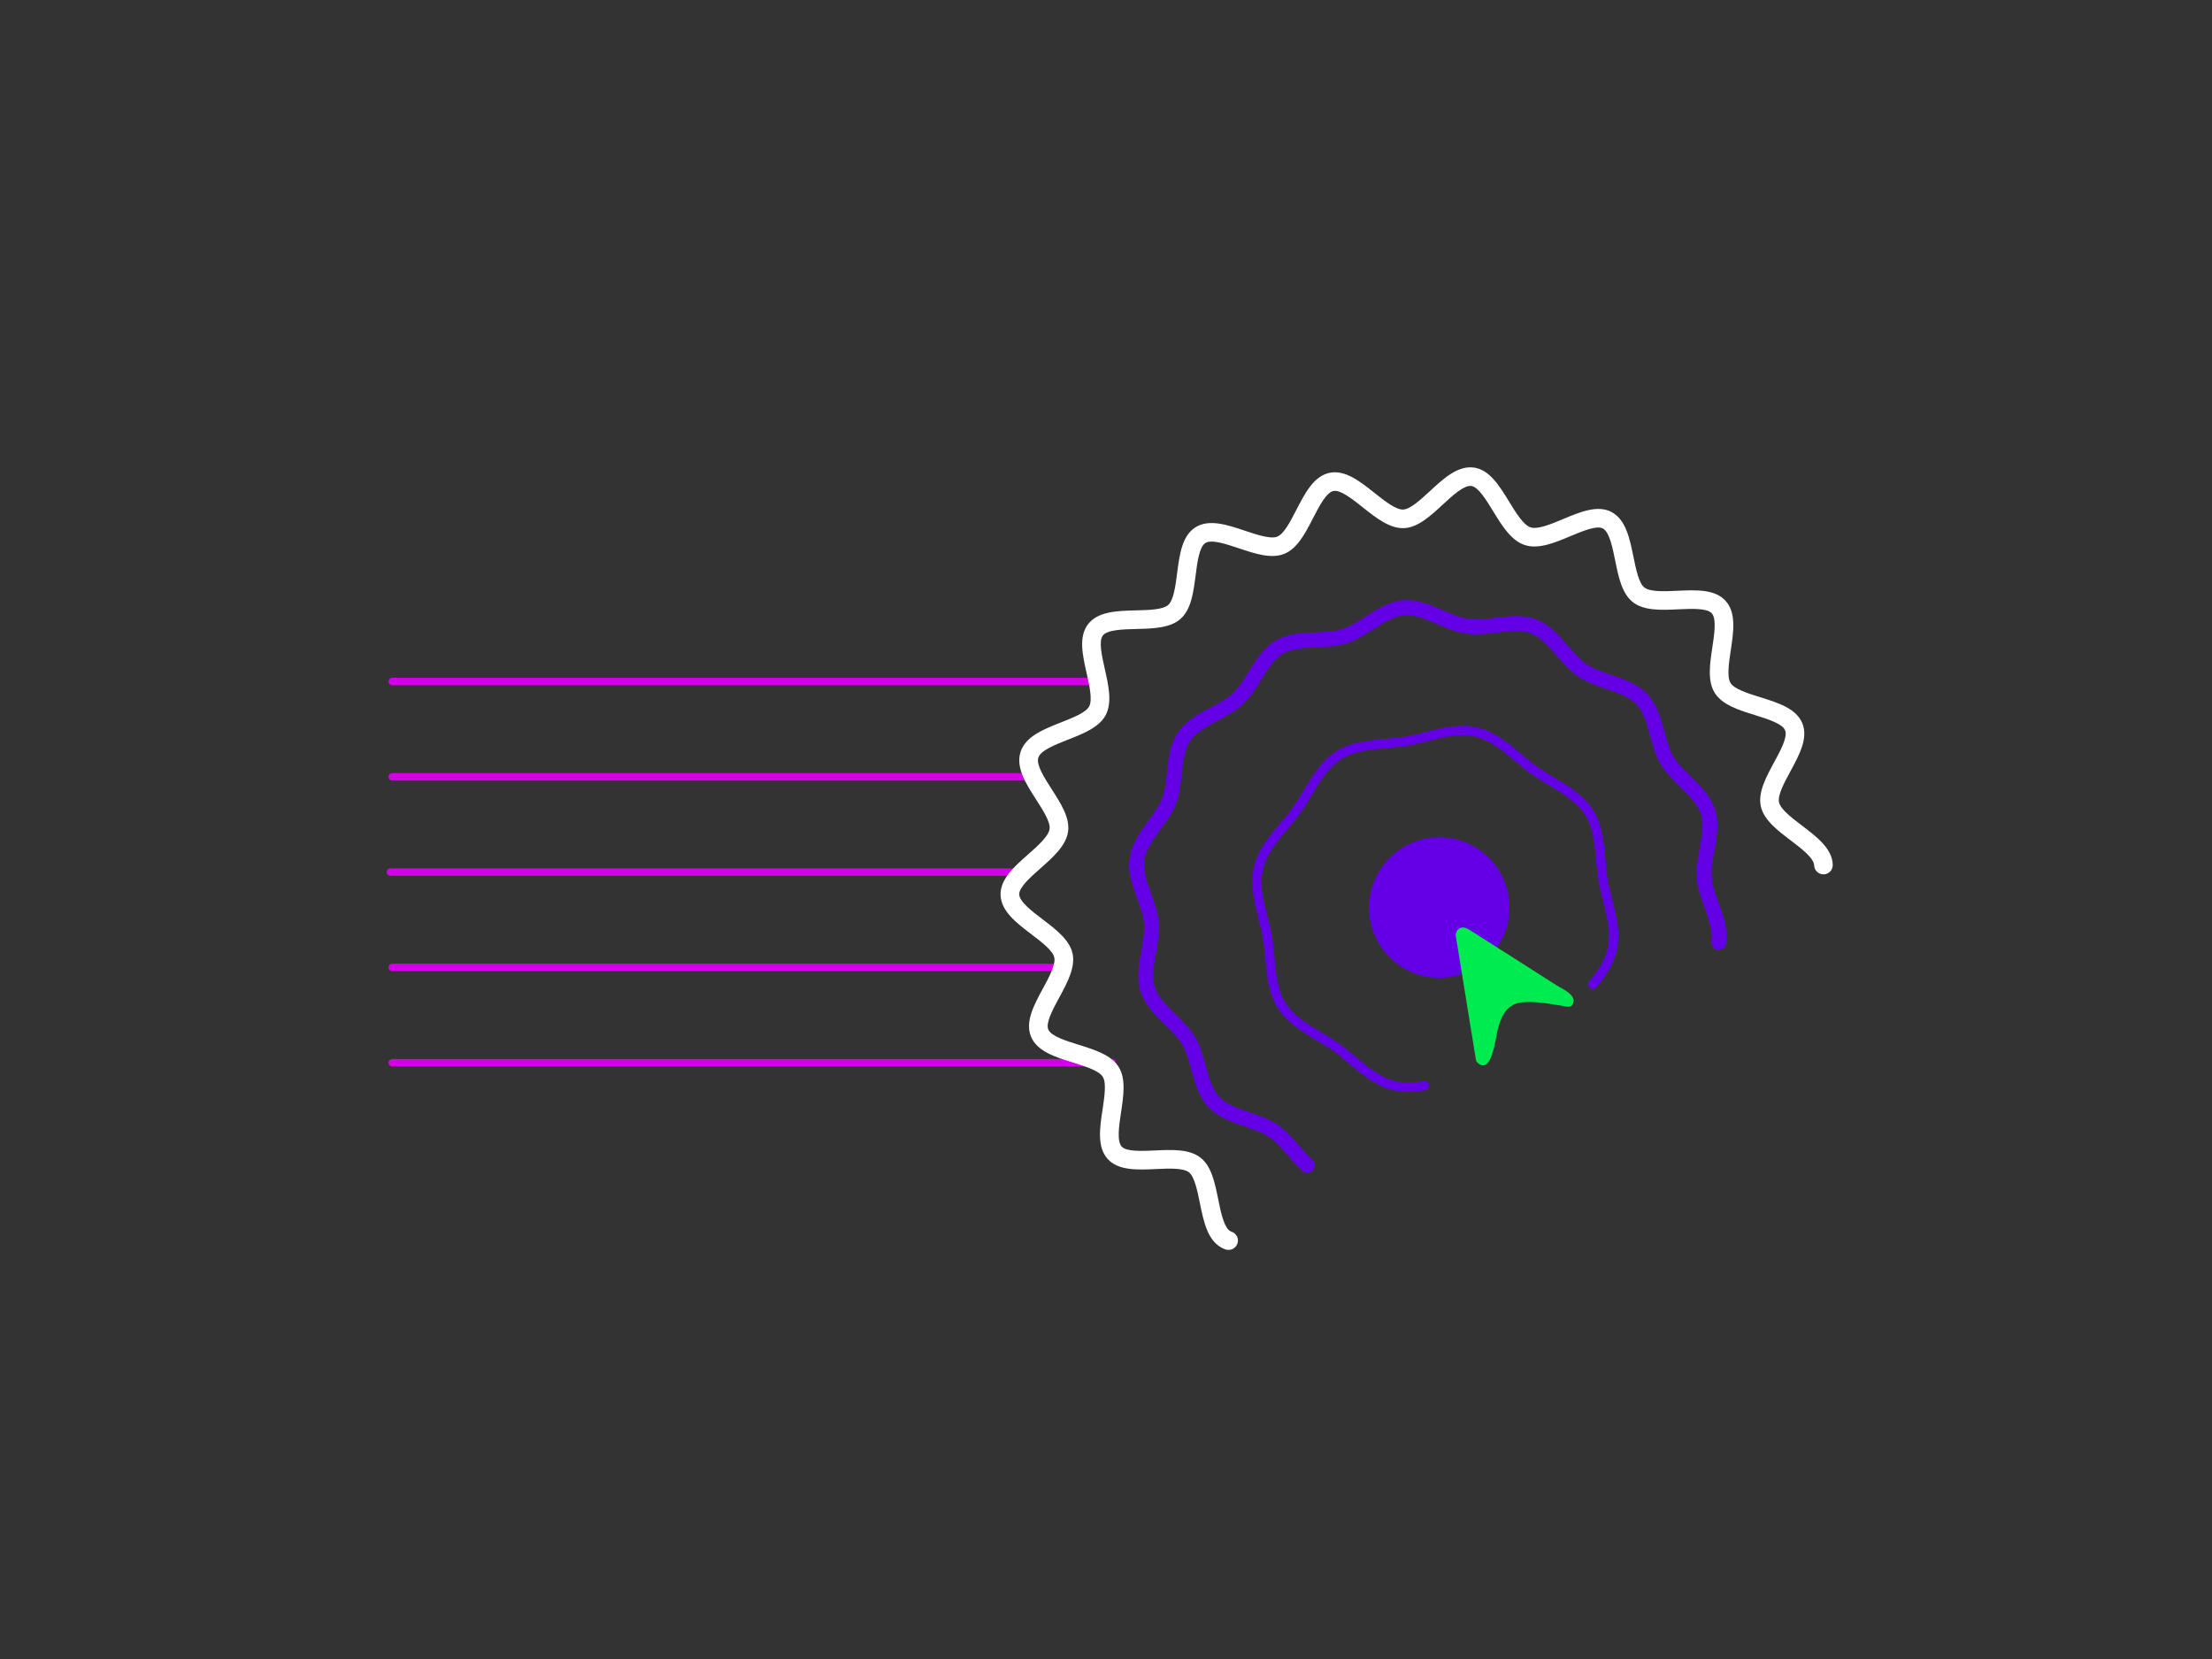 <?xml version="1.0" encoding="utf-8"?>
<!-- Generator: Adobe Illustrator 25.2.3, SVG Export Plug-In . SVG Version: 6.00 Build 0)  -->
<svg version="1.1" xmlns="http://www.w3.org/2000/svg" xmlns:xlink="http://www.w3.org/1999/xlink" x="0px" y="0px"
	 viewBox="0 0 800 600" style="enable-background:new 0 0 800 600;" xml:space="preserve">
<rect x="0" y="0" width="800" height="600" fill="#333333" stroke="none"/>
<style type="text/css">
	.st0{display:none;}
	.st1{display:inline;}
	.st2{fill:none;stroke:#D200E6;stroke-width:4;stroke-miterlimit:10;}
	.st3{fill:#00EB50;}
	.st4{fill:none;stroke:#8E02F5;stroke-width:4;stroke-miterlimit:10;}
	.st5{fill:none;stroke:#FFFFFF;stroke-width:10;stroke-linecap:round;stroke-linejoin:round;stroke-miterlimit:10;}
	.st6{fill:none;stroke:#D200E6;stroke-width:4;stroke-linecap:round;stroke-linejoin:round;stroke-miterlimit:10;}
	.st7{fill:#8E02F5;}
	.st8{fill:#D200E6;}
	.st9{fill:none;stroke:#8E02F5;stroke-width:10;stroke-linecap:round;stroke-linejoin:round;stroke-miterlimit:10;}
	.st10{fill:none;stroke:#00EB50;stroke-width:10;stroke-linecap:round;stroke-linejoin:round;stroke-miterlimit:10;}
	.st11{fill:#6400E6;}
	.st12{fill:none;stroke:#6400E6;stroke-width:10;stroke-linecap:round;stroke-linejoin:round;stroke-miterlimit:10;}
	.st13{fill:none;stroke:#FFFFFF;stroke-width:2.666;stroke-miterlimit:10;}
	.st14{fill:none;stroke:#6400E6;stroke-width:4;stroke-miterlimit:10;}
	.st15{fill:none;stroke:#FFFFFF;stroke-width:12;stroke-linecap:round;stroke-linejoin:round;stroke-miterlimit:10;}
	.st16{fill:none;stroke:#FFFFFF;stroke-width:1.949;stroke-miterlimit:10;}
	.st17{fill:none;stroke:#D200E6;stroke-width:10;stroke-linecap:round;stroke-linejoin:round;stroke-miterlimit:10;}
	.st18{fill:none;stroke:#D200E6;stroke-width:4;stroke-linecap:round;stroke-linejoin:round;}
	.st19{clip-path:url(#SVGID_2_);}
	.st20{fill:none;stroke:#D200E6;stroke-width:3;stroke-miterlimit:10;}
	.st21{fill:none;stroke:#FFFFFF;stroke-width:10;stroke-miterlimit:10;}
	.st22{fill:none;stroke:#FFFFFF;stroke-width:9.054;stroke-linecap:round;stroke-linejoin:round;stroke-miterlimit:10;}
	.st23{fill:none;stroke:#00EB50;stroke-width:4;stroke-miterlimit:10;}
	.st24{fill:none;stroke:#D200E6;stroke-width:5;stroke-miterlimit:10;}
	.st25{fill:none;stroke:#6400E6;stroke-width:5;stroke-linecap:round;stroke-linejoin:round;stroke-miterlimit:10;}
	.st26{fill:none;stroke:#6400E6;stroke-width:8;stroke-linecap:round;stroke-linejoin:round;stroke-miterlimit:10;}
	.st27{fill:#FFFFFF;}
	.st28{fill:none;stroke:#FFFFFF;stroke-width:1.796;stroke-miterlimit:10;}
	.st29{fill:none;stroke:#FFFFFF;stroke-width:1.254;stroke-miterlimit:10;}
	.st30{clip-path:url(#SVGID_4_);}
	.st31{fill:none;stroke:#FFFFFF;stroke-width:6.737;stroke-linecap:round;stroke-linejoin:round;stroke-miterlimit:10;}
</style>
<g id="BG" class="st0">
	<rect transform="matrix(-1 -1.224647e-16 1.224647e-16 -1 800 600)" class="st1" width="800" height="600"/>
</g>
<g id="Illustration">
	<g>
		<g>
			<g>
				<g>
					<g>
						<g>
							<g>
								<g>
									<path class="st8" d="M396.21,247.83H141.85c-0.74,0-1.35-0.6-1.35-1.35s0.6-1.35,1.35-1.35h254.36
										c0.74,0,1.35,0.6,1.35,1.35S396.95,247.83,396.21,247.83z"/>
								</g>
							</g>
						</g>
					</g>
				</g>
			</g>
		</g>
		<g>
			<g>
				<g>
					<g>
						<g>
							<g>
								<g>
									<path class="st8" d="M376,282.3H141.85c-0.74,0-1.35-0.6-1.35-1.35s0.6-1.35,1.35-1.35H376c0.74,0,1.35,0.6,1.35,1.35
										S376.74,282.3,376,282.3z"/>
								</g>
							</g>
						</g>
					</g>
				</g>
			</g>
		</g>
		<g>
			<g>
				<g>
					<g>
						<g>
							<g>
								<g>
									<path class="st8" d="M367.91,316.76H141.18c-0.74,0-1.35-0.6-1.35-1.35s0.6-1.35,1.35-1.35h226.73
										c0.74,0,1.35,0.6,1.35,1.35S368.66,316.76,367.91,316.76z"/>
								</g>
							</g>
						</g>
					</g>
				</g>
			</g>
		</g>
		<g>
			<g>
				<g>
					<g>
						<g>
							<g>
								<g>
									<path class="st8" d="M380.71,351.22H141.85c-0.74,0-1.35-0.6-1.35-1.35s0.6-1.35,1.35-1.35h238.86
										c0.74,0,1.35,0.6,1.35,1.35S381.46,351.22,380.71,351.22z"/>
								</g>
							</g>
						</g>
					</g>
				</g>
			</g>
		</g>
		<g>
			<g>
				<g>
					<g>
						<g>
							<g>
								<g>
									<path class="st8" d="M402.27,385.69H141.85c-0.74,0-1.35-0.6-1.35-1.35s0.6-1.35,1.35-1.35h260.42
										c0.74,0,1.35,0.6,1.35,1.35S403.02,385.69,402.27,385.69z"/>
								</g>
							</g>
						</g>
					</g>
				</g>
			</g>
		</g>
		<g>
			<g>
				<g>
					<g>
						<g>
							<g>
								<g>
									<g>
										<path class="st27" d="M444.32,452.05c-0.35,0-0.72-0.06-1.07-0.18c-0.51-0.17-0.96-0.36-1.37-0.58
											c-5.2-2.75-6.59-9.6-7.94-16.22c-0.91-4.46-1.93-9.52-3.95-11.09c-2.1-1.64-7.33-1.39-11.95-1.18
											c-6.67,0.31-13.57,0.63-17.43-3.65c-3.9-4.33-2.87-11.2-1.86-17.84c0.68-4.54,1.46-9.68,0.08-11.88
											c-1.39-2.22-6.37-3.77-10.76-5.14c-6.4-1.99-13.02-4.05-15.21-9.43c-2.18-5.36,1.12-11.45,4.31-17.33
											c2.2-4.05,4.69-8.64,4.13-11.23c-0.54-2.53-4.67-5.66-8.31-8.43c-5.36-4.08-10.91-8.29-11.12-14.14
											c-0.21-5.74,4.95-10.3,9.94-14.71c3.48-3.07,7.42-6.56,7.79-9.22c0.35-2.5-2.42-6.82-4.87-10.63
											c-3.66-5.7-7.45-11.6-5.63-17.23c1.82-5.63,8.34-8.2,14.64-10.68c4.22-1.66,8.99-3.54,10.17-5.77
											c1.26-2.38,0.1-7.51-0.92-12.04c-1.47-6.5-2.98-13.21,0.55-17.74c3.6-4.62,10.56-4.79,17.3-4.96
											c4.57-0.11,9.75-0.24,11.67-1.97c1.96-1.77,2.63-6.95,3.22-11.52c0.86-6.64,1.74-13.5,6.65-16.57
											c4.92-3.08,11.49-0.88,17.85,1.25c4.36,1.46,9.3,3.12,11.73,2.13c2.41-0.98,4.79-5.6,6.89-9.68
											c3.08-5.97,6.26-12.15,11.95-13.38c5.64-1.21,11.05,3.08,16.28,7.24c3.62,2.88,7.73,6.13,10.38,6.04
											c2.56-0.09,6.35-3.59,9.69-6.68c4.96-4.58,10.11-9.32,15.93-8.51c5.65,0.79,9.23,6.64,12.69,12.3
											c2.44,3.98,5.2,8.49,7.79,9.33c2.6,0.84,7.47-1.21,11.78-3.01c6.11-2.56,12.44-5.21,17.48-2.55
											c5.2,2.75,6.59,9.6,7.94,16.22c0.91,4.46,1.93,9.52,3.95,11.09c2.1,1.64,7.33,1.39,11.95,1.18
											c6.67-0.31,13.57-0.63,17.43,3.65c3.9,4.33,2.87,11.2,1.87,17.84c-0.68,4.54-1.46,9.68-0.08,11.88
											c1.39,2.22,6.37,3.77,10.76,5.14c6.4,1.99,13.02,4.05,15.21,9.43c2.18,5.36-1.12,11.45-4.31,17.33
											c-2.2,4.05-4.69,8.64-4.13,11.23c0.54,2.53,4.67,5.66,8.31,8.43c5.36,4.08,10.91,8.29,11.12,14.14
											c0.07,1.86-1.38,3.42-3.24,3.49c-1.84,0.07-3.42-1.38-3.49-3.24c-0.1-2.66-4.54-6.04-8.47-9.03
											c-4.79-3.64-9.75-7.41-10.82-12.37c-1.08-5.02,1.91-10.53,4.8-15.86c2.33-4.3,4.97-9.17,3.99-11.58
											c-0.99-2.43-6.29-4.08-10.97-5.54c-5.78-1.8-11.75-3.66-14.47-7.99c-2.71-4.32-1.78-10.5-0.88-16.47
											c0.73-4.86,1.56-10.36-0.21-12.33c-1.73-1.92-7.25-1.66-12.12-1.44c-6.06,0.28-12.34,0.57-16.4-2.59
											c-3.99-3.1-5.22-9.18-6.41-15.06c-0.98-4.85-2.1-10.34-4.48-11.6c-2.23-1.18-7.28,0.94-11.73,2.8
											c-5.65,2.37-11.48,4.81-16.45,3.21c-4.97-1.61-8.27-7-11.47-12.23c-2.52-4.12-5.38-8.79-7.87-9.14
											c-2.67-0.37-6.79,3.43-10.42,6.79c-4.41,4.07-8.97,8.28-14.01,8.46c-5.15,0.18-10.07-3.72-14.82-7.5
											c-3.82-3.03-8.13-6.47-10.67-5.93c-2.58,0.56-5.13,5.51-7.38,9.87c-2.76,5.37-5.62,10.92-10.35,12.84
											c-4.74,1.93-10.67-0.06-16.41-1.98c-4.65-1.56-9.91-3.32-12.14-1.93c-2.21,1.38-2.92,6.88-3.54,11.73
											c-0.77,6.01-1.58,12.23-5.39,15.66c-3.77,3.4-9.99,3.56-16.01,3.71c-4.93,0.12-10.51,0.26-12.15,2.36
											c-1.57,2.02-0.36,7.38,0.71,12.12c1.34,5.94,2.73,12.09,0.31,16.67c-2.35,4.44-8.1,6.71-13.66,8.89
											c-4.62,1.82-9.86,3.88-10.7,6.48c-0.84,2.6,2.2,7.34,4.89,11.51c3.23,5.03,6.57,10.23,5.88,15.21
											c-0.72,5.13-5.44,9.3-10,13.34c-3.64,3.21-7.76,6.86-7.67,9.41c0.1,2.66,4.54,6.04,8.47,9.03
											c4.79,3.64,9.75,7.41,10.82,12.37c1.08,5.02-1.91,10.53-4.8,15.86c-2.33,4.3-4.97,9.17-3.99,11.58
											c0.99,2.43,6.29,4.08,10.97,5.54c5.78,1.8,11.75,3.66,14.47,7.99c2.71,4.32,1.78,10.5,0.88,16.47
											c-0.73,4.86-1.56,10.36,0.21,12.33c1.73,1.92,7.25,1.66,12.12,1.44c6.07-0.28,12.34-0.57,16.4,2.59
											c3.99,3.1,5.22,9.18,6.41,15.06c0.98,4.85,2.1,10.34,4.48,11.6c0.08,0.04,0.2,0.09,0.36,0.14
											c1.76,0.59,2.72,2.5,2.12,4.26C447.04,451.16,445.73,452.05,444.32,452.05z"/>
									</g>
								</g>
							</g>
						</g>
					</g>
				</g>
			</g>
			<g>
				<g>
					<g>
						<g>
							<g>
								<g>
									<g>
										<path class="st11" d="M509.28,394.89c-1.86,0-3.58-0.19-5.24-0.57c-6.36-1.46-11.28-5.6-16.03-9.61
											c-1.91-1.61-3.71-3.13-5.58-4.46c-1.96-1.39-4.13-2.7-6.23-3.97c-5.32-3.21-10.83-6.52-14.15-11.82
											c-3.33-5.3-3.91-11.7-4.48-17.89c-0.22-2.44-0.46-4.97-0.86-7.34c-0.38-2.26-0.97-4.54-1.58-6.96
											c-1.54-6.03-3.12-12.26-1.67-18.62c1.46-6.36,5.6-11.28,9.61-16.03c1.61-1.91,3.13-3.71,4.46-5.58
											c1.39-1.96,2.7-4.13,3.97-6.23c3.21-5.32,6.52-10.83,11.82-14.15c5.3-3.33,11.7-3.91,17.89-4.48
											c2.44-0.22,4.97-0.46,7.34-0.86c2.26-0.38,4.54-0.97,6.96-1.58c6.03-1.54,12.26-3.12,18.62-1.67
											c6.36,1.46,11.28,5.6,16.03,9.61c1.91,1.61,3.71,3.13,5.58,4.46c1.96,1.39,4.13,2.7,6.23,3.97
											c5.32,3.21,10.83,6.52,14.15,11.82c3.33,5.3,3.91,11.7,4.48,17.89c0.22,2.44,0.46,4.97,0.86,7.34
											c0.38,2.26,0.97,4.54,1.58,6.96c1.54,6.03,3.12,12.26,1.67,18.62c-1.2,5.24-4.24,9.5-7.35,13.32
											c-0.59,0.72-1.65,0.83-2.37,0.24c-0.72-0.59-0.83-1.65-0.24-2.37c2.85-3.51,5.64-7.38,6.68-11.95
											c1.28-5.56-0.21-11.4-1.65-17.03c-0.61-2.38-1.23-4.84-1.64-7.23c-0.42-2.49-0.66-5.09-0.89-7.59
											c-0.56-6.06-1.08-11.79-3.98-16.41c-2.9-4.62-7.82-7.59-13.04-10.73c-2.16-1.3-4.39-2.64-6.45-4.11
											c-1.98-1.41-3.92-3.04-5.8-4.62c-4.45-3.75-9.05-7.63-14.62-8.9c-5.56-1.27-11.39,0.21-17.03,1.65
											c-2.38,0.61-4.84,1.23-7.23,1.64c-2.49,0.42-5.09,0.66-7.59,0.89c-6.06,0.56-11.79,1.08-16.41,3.98
											c-4.62,2.9-7.59,7.82-10.73,13.04c-1.3,2.16-2.64,4.39-4.11,6.45c-1.41,1.98-3.04,3.92-4.62,5.8
											c-3.75,4.45-7.63,9.05-8.9,14.62c-1.28,5.56,0.21,11.4,1.65,17.03c0.61,2.38,1.23,4.84,1.64,7.23
											c0.42,2.49,0.66,5.09,0.89,7.59c0.56,6.06,1.08,11.79,3.98,16.41c2.9,4.62,7.82,7.59,13.04,10.73
											c2.16,1.3,4.39,2.64,6.45,4.11c1.98,1.41,3.92,3.04,5.8,4.62c4.45,3.75,9.05,7.63,14.62,8.9
											c2.88,0.66,6.06,0.65,10.01-0.05c0.92-0.16,1.79,0.45,1.95,1.37c0.16,0.92-0.45,1.79-1.37,1.95
											C513.17,394.7,511.16,394.89,509.28,394.89z"/>
									</g>
								</g>
							</g>
						</g>
					</g>
				</g>
			</g>
			<g>
				<g>
					<g>
						<g>
							<g>
								<g>
									<g>
										<path class="st11" d="M472.77,424.1c-0.64,0-1.29-0.23-1.8-0.69c-1.9-1.71-3.61-3.68-5.26-5.58
											c-2.24-2.58-4.36-5.02-6.75-6.63c-2.47-1.66-5.57-2.72-8.86-3.85c-4.72-1.62-9.61-3.29-13.08-6.98
											c-3.49-3.71-4.86-8.7-6.18-13.53c-0.91-3.34-1.78-6.5-3.27-9.04c-1.48-2.52-3.8-4.8-6.26-7.21
											c-3.58-3.52-7.29-7.15-8.84-12.04c-1.52-4.8-0.59-9.87,0.3-14.76c0.63-3.44,1.22-6.68,0.98-9.68
											c-0.23-2.83-1.32-5.85-2.47-9.05c-1.72-4.76-3.49-9.68-2.74-14.86c0.74-5.18,3.83-9.4,6.82-13.48
											c2-2.74,3.9-5.33,4.92-7.98c1.08-2.81,1.42-6.09,1.79-9.56c0.52-4.95,1.06-10.07,3.87-14.25
											c2.87-4.26,7.45-6.7,11.88-9.07c3.04-1.62,5.91-3.15,8.04-5.15c2.15-2.02,3.86-4.8,5.68-7.75
											c2.63-4.26,5.34-8.66,9.74-11.24c4.37-2.57,9.53-2.79,14.52-3.02c3.47-0.15,6.75-0.3,9.58-1.2
											c2.75-0.87,5.47-2.62,8.34-4.46c4.24-2.72,8.63-5.54,13.8-5.96c4.96-0.4,9.66,1.62,14.2,3.57
											c3.24,1.39,6.31,2.71,9.33,3.14c3.03,0.43,6.34,0.04,9.84-0.39c4.91-0.59,9.99-1.2,14.63,0.58
											c4.84,1.86,8.26,5.79,11.56,9.6c2.24,2.58,4.36,5.02,6.75,6.63c2.47,1.66,5.57,2.72,8.86,3.85
											c4.72,1.62,9.61,3.29,13.08,6.98c3.49,3.71,4.86,8.7,6.18,13.53c0.91,3.34,1.78,6.5,3.27,9.04
											c1.48,2.52,3.8,4.8,6.26,7.21c3.58,3.52,7.29,7.15,8.84,12.04c1.52,4.8,0.59,9.86-0.3,14.76
											c-0.63,3.44-1.22,6.68-0.98,9.68c0.23,2.84,1.32,5.85,2.47,9.05c1.71,4.76,3.49,9.68,2.74,14.86
											c-0.21,1.47-1.58,2.5-3.05,2.28c-1.47-0.21-2.5-1.58-2.28-3.05c0.55-3.85-0.92-7.94-2.48-12.26
											c-1.22-3.39-2.48-6.89-2.77-10.44c-0.3-3.7,0.39-7.45,1.05-11.08c0.81-4.45,1.58-8.64,0.46-12.17
											c-1.14-3.61-4.22-6.63-7.48-9.82c-2.6-2.55-5.29-5.19-7.14-8.33c-1.85-3.16-2.85-6.81-3.82-10.34
											c-1.2-4.38-2.33-8.53-4.91-11.26c-2.55-2.72-6.61-4.11-10.9-5.57c-3.48-1.19-7.07-2.42-10.12-4.47
											c-2.99-2.01-5.44-4.84-7.81-7.57c-3-3.46-5.84-6.73-9.42-8.1c-3.4-1.3-7.6-0.8-12.06-0.26c-3.7,0.45-7.52,0.91-11.25,0.37
											c-3.73-0.54-7.27-2.05-10.69-3.52c-4.12-1.77-8.01-3.44-11.64-3.15c-3.82,0.31-7.47,2.65-11.32,5.12
											c-3.05,1.96-6.2,3.98-9.63,5.06c-3.51,1.11-7.31,1.28-10.98,1.44c-4.53,0.2-8.81,0.39-12.03,2.28
											c-3.24,1.9-5.49,5.56-7.88,9.43c-1.92,3.12-3.91,6.34-6.58,8.85c-2.65,2.49-5.98,4.26-9.19,5.98
											c-4.02,2.15-7.83,4.18-9.94,7.32c-2.06,3.07-2.51,7.31-2.98,11.8c-0.39,3.67-0.78,7.46-2.11,10.93
											c-1.28,3.33-3.47,6.33-5.6,9.24c-2.71,3.71-5.28,7.22-5.83,11.07c-0.55,3.85,0.92,7.94,2.48,12.26
											c1.22,3.39,2.48,6.89,2.77,10.44c0.3,3.7-0.39,7.45-1.05,11.08c-0.81,4.45-1.58,8.64-0.46,12.17
											c1.14,3.61,4.22,6.63,7.48,9.82c2.6,2.55,5.29,5.19,7.14,8.33c1.85,3.16,2.85,6.81,3.82,10.34
											c1.2,4.38,2.33,8.53,4.91,11.26c2.55,2.72,6.61,4.11,10.9,5.57c3.47,1.19,7.07,2.42,10.12,4.47
											c2.99,2.01,5.44,4.84,7.81,7.57c1.62,1.86,3.14,3.62,4.8,5.11c1.11,0.99,1.2,2.7,0.2,3.81
											C474.24,423.79,473.5,424.1,472.77,424.1z"/>
									</g>
								</g>
							</g>
						</g>
					</g>
				</g>
			</g>
		</g>
		<g>
			<g>
				<g>
					<g>
						<g>
							<g>
								<g>
									<circle class="st11" cx="520.52" cy="328.21" r="25.4"/>
								</g>
							</g>
						</g>
					</g>
				</g>
			</g>
		</g>
		<g>
			<g>
				<g>
					<g>
						<g>
							<g>
								<g>
									<g>
										<path class="st3" d="M567.83,364.04c-0.01,0-0.02,0.01-0.03,0.01c-0.33,0.09-0.68,0.04-1.02-0.01
											c-5.12-0.75-10.34-1.92-15.54-1.61c-5.71,0.35-7.95,4.02-9.41,9.24c-0.76,2.73-1.78,12.88-5.08,13.59
											c-1.36,0.29-3.04-1.04-3.04-2.44c0,0-7.21-44.36-7.21-44.36c-0.18-1.62,1.18-3.24,2.88-3.02
											c0.89,0.11,1.68,0.61,2.44,1.09c10.41,6.62,20.83,13.22,31.22,19.88c2.01,1.29,7.11,3.34,5.9,6.49
											C568.73,363.42,568.35,363.89,567.83,364.04z"/>
									</g>
								</g>
							</g>
						</g>
					</g>
				</g>
			</g>
		</g>
	</g>
</g>
<g id="Notes">
</g>
</svg>
